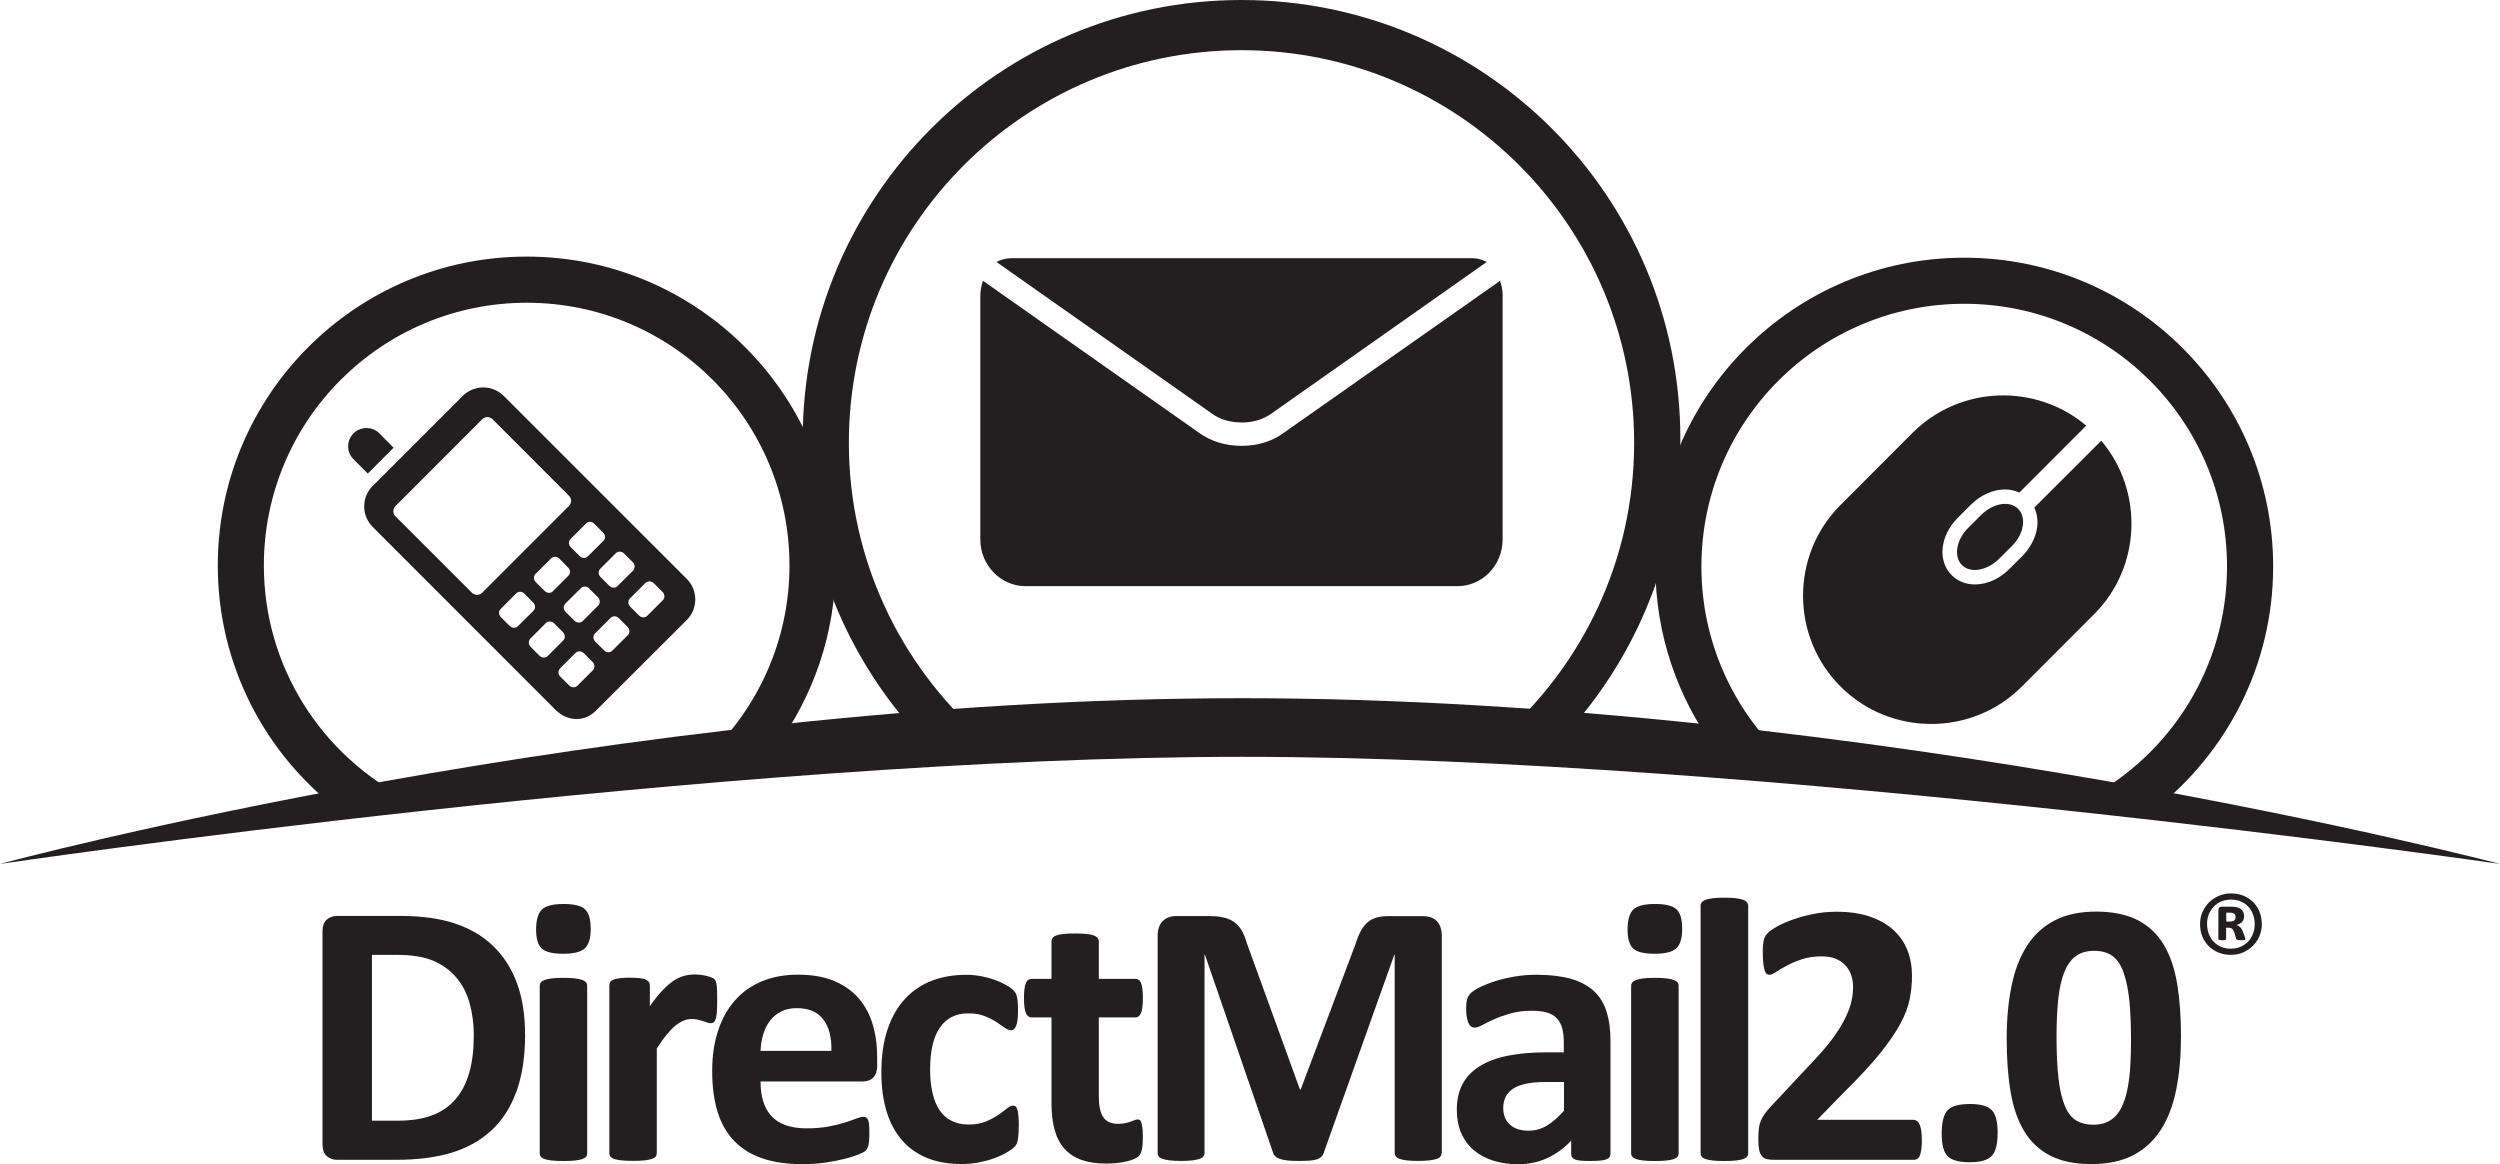 <?xml version="1.0" encoding="UTF-8"?><svg id="Layer_2" xmlns="http://www.w3.org/2000/svg" viewBox="0 0 364.58 169.77"><defs><style>.cls-1{fill:#231f20;stroke-width:0px;}</style></defs><g id="Layer_1-2"><path class="cls-1" d="M59.29,116.51c-12.34-6.36-20.81-19.21-20.81-34.04,0-21.17,17.16-38.32,38.34-38.32s38.31,17.16,38.31,38.32c0,10.95-4.62,20.81-12,27.8l-43.84,6.24ZM113.03,109.16c5.51-7.48,8.82-16.69,8.82-26.69,0-24.88-20.18-45.05-45.04-45.05s-45.05,20.17-45.05,45.05c0,14.57,6.94,27.5,17.69,35.73l63.57-9.04Z"/><path class="cls-1" d="M143.2,107.46c-11.87-10.49-19.41-25.79-19.41-42.88,0-31.63,25.64-57.26,57.26-57.26s57.26,25.63,57.26,57.26c0,17.09-7.52,32.39-19.39,42.87h-75.72ZM229.75,105.47c9.53-11.17,15.3-25.64,15.3-41.47,0-35.35-28.64-64-64-64s-63.99,28.65-63.99,64c0,15.83,5.78,30.3,15.31,41.48h97.37Z"/><path class="cls-1" d="M259.91,110.23c-7.25-6.97-11.79-16.75-11.79-27.61,0-21.17,17.16-38.32,38.32-38.32s38.33,17.15,38.33,38.32c0,14.63-8.2,27.34-20.26,33.79l-44.6-6.18ZM314.23,118.04c10.49-8.25,17.27-21.03,17.27-35.42,0-24.87-20.17-45.04-45.05-45.04s-45.04,20.17-45.04,45.04c0,9.93,3.25,19.09,8.7,26.54l64.12,8.88Z"/><path class="cls-1" d="M55.33,63.2c-1.05-1.04-2.74-1.04-3.77,0-1.06,1.05-1.05,2.73,0,3.78l2.08,2.08,3.76-3.77-2.08-2.09Z"/><path class="cls-1" d="M54.34,70.87c-1.64,1.64-1.64,4.32,0,5.96l26.71,26.72c1.64,1.65,4.17,1.78,5.8.14l13.32-13.29c1.63-1.65,1.63-4.32,0-5.96l-26.72-26.71c-1.64-1.64-4.32-1.64-5.96,0l-13.15,13.15ZM74.33,91.29l-1.28-1.29c-.35-.35-.37-.88-.04-1.19l2.27-2.28c.32-.32.85-.3,1.19.04l1.28,1.3c.34.33.38.86.05,1.19l-2.28,2.26c-.33.32-.84.3-1.2-.04ZM80.63,86.23c-.31.32-.84.3-1.19-.04l-1.3-1.29c-.35-.34-.36-.88-.05-1.2l2.28-2.27c.32-.32.85-.31,1.21.04l1.27,1.3c.35.33.37.87.04,1.19l-2.27,2.27ZM85.91,85.81l1.29,1.29c.34.35.35.88.04,1.2l-2.26,2.27c-.33.31-.86.29-1.2-.05l-1.3-1.29c-.34-.34-.35-.88-.04-1.2l2.28-2.26c.33-.32.86-.31,1.2.03ZM78.67,95.62l-1.29-1.29c-.34-.34-.34-.87-.04-1.2l2.27-2.27c.32-.32.85-.29,1.2.04l1.29,1.3c.33.35.36.87.04,1.19l-2.27,2.29c-.33.31-.85.28-1.19-.05ZM86.43,96.54c.33.34.34.87.04,1.19l-2.27,2.27c-.33.32-.84.31-1.2-.04l-1.29-1.29c-.35-.34-.35-.88-.04-1.19l2.27-2.27c.31-.31.86-.3,1.19.04l1.3,1.29ZM91.52,91.43c.35.35.36.87.04,1.19l-2.27,2.27c-.32.32-.86.31-1.18-.03l-1.3-1.29c-.34-.34-.37-.88-.04-1.19l2.28-2.27c.33-.33.85-.3,1.18.03l1.3,1.29ZM95.33,85.04l1.3,1.3c.34.34.35.88.03,1.19l-2.27,2.27c-.33.32-.86.31-1.2-.04l-1.29-1.29c-.34-.34-.35-.88-.04-1.19l2.27-2.27c.33-.31.87-.3,1.2.04ZM91,80.71l1.29,1.29c.34.34.34.88.04,1.2l-2.28,2.27c-.32.32-.85.31-1.19-.04l-1.29-1.29c-.34-.34-.35-.87-.03-1.2l2.26-2.26c.33-.32.87-.31,1.2.03ZM86.67,76.38l1.28,1.3c.36.33.37.88.05,1.19l-2.27,2.26c-.31.33-.85.31-1.19-.03l-1.3-1.3c-.34-.34-.35-.88-.04-1.19l2.27-2.28c.32-.32.86-.3,1.19.04ZM71.82,61.13l11.15,11.16c.42.4.41,1.08,0,1.49l-12.65,12.65c-.43.42-1.08.42-1.5.01l-11.16-11.15c-.4-.41-.4-1.08.02-1.5l12.65-12.66c.42-.41,1.08-.41,1.49,0Z"/><path class="cls-1" d="M292.42,73.48c-1.15,0-2.46.57-3.5,1.61l-1.91,1.91c-1.73,1.73-2.14,4.16-.9,5.4.49.49,1.16.72,1.9.72,1.14,0,2.45-.57,3.5-1.61l1.91-1.9c1.73-1.73,2.13-4.16.89-5.4-.48-.49-1.16-.73-1.89-.73Z"/><path class="cls-1" d="M296.67,74.03c.41.89.56,1.93.39,3.03-.25,1.45-1.01,2.88-2.15,4.04l-1.91,1.9c-1.41,1.42-3.23,2.23-4.99,2.23-1.31,0-2.52-.47-3.38-1.34-2.11-2.09-1.72-5.78.88-8.38l1.91-1.91c1.43-1.42,3.24-2.23,5-2.22.74,0,1.43.17,2.07.45l9.75-9.76c-7.34-6.2-18.41-5.86-25.32,1.04l-10.52,10.54c-7.28,7.27-7.28,19.18,0,26.46,7.27,7.29,19.19,7.29,26.46,0l10.52-10.53c6.91-6.91,7.25-17.98,1.05-25.31l-9.77,9.76Z"/><path class="cls-1" d="M181.07,61.62c1.66,0,3.2-.48,4.36-1.32l31.39-22.1c-.61-.3-1.25-.52-1.95-.55h-67.34c-.79,0-1.53.21-2.22.55l31.36,22.07c1.18.88,2.71,1.34,4.4,1.34Z"/><path class="cls-1" d="M219.14,43.14c0-.77-.15-1.5-.39-2.2l-.09.08-31.42,22.08c-1.61,1.22-3.83,1.92-6.16,1.92h-.02c-2.4,0-4.57-.69-6.32-1.99l-31.29-22.01-.1-.08c-.22.7-.39,1.43-.39,2.2v35.53c0,3.74,2.96,6.8,6.57,6.81h63.04c3.6,0,6.56-3.05,6.56-6.81v-35.53Z"/><path class="cls-1" d="M0,125.99s89.6-24.17,181.13-24.17,183.45,24.17,183.45,24.17c0,0-107.94-15.62-183.45-15.62S0,125.99,0,125.99Z"/><path class="cls-1" d="M76.58,150.84c0,3.26-.43,6.05-1.28,8.37-.85,2.32-2.07,4.21-3.67,5.67-1.59,1.47-3.53,2.54-5.81,3.23-2.28.69-5,1.03-8.15,1.03h-8.49c-.6,0-1.11-.18-1.53-.54-.41-.36-.62-.94-.62-1.75v-31c0-.81.21-1.39.62-1.74.41-.36.92-.54,1.53-.54h9.12c3.17,0,5.86.37,8.06,1.11,2.21.74,4.07,1.84,5.58,3.3,1.51,1.46,2.66,3.26,3.45,5.4.79,2.14,1.18,4.63,1.18,7.45ZM69.1,151.09c0-1.68-.2-3.25-.59-4.7-.39-1.45-1.03-2.7-1.9-3.76-.87-1.06-1.99-1.89-3.35-2.49-1.36-.59-3.16-.89-5.37-.89h-3.65v24.18h3.76c1.98,0,3.65-.26,5-.77,1.36-.51,2.49-1.29,3.39-2.32.91-1.03,1.58-2.32,2.03-3.86.45-1.54.67-3.33.67-5.39Z"/><path class="cls-1" d="M86.15,135.4c0,1.39-.28,2.35-.85,2.89-.57.53-1.62.8-3.16.8s-2.61-.26-3.15-.77c-.54-.51-.81-1.44-.81-2.78s.28-2.36.84-2.9c.56-.54,1.62-.81,3.17-.81s2.58.26,3.13.78c.55.52.82,1.45.82,2.79ZM85.63,168.21c0,.18-.05.34-.16.48-.11.14-.3.25-.56.34-.27.09-.62.16-1.06.21-.44.05-1,.07-1.68.07s-1.24-.02-1.68-.07c-.44-.05-.79-.11-1.06-.21-.27-.09-.45-.21-.56-.34-.11-.14-.16-.3-.16-.48v-24.46c0-.18.05-.34.16-.48.11-.14.3-.26.56-.36.27-.1.62-.18,1.06-.23.44-.06,1-.08,1.68-.08s1.24.03,1.68.08c.44.05.79.13,1.06.23.27.1.45.22.56.36.11.14.16.3.16.48v24.46Z"/><path class="cls-1" d="M104.59,145.98c0,.66-.02,1.2-.05,1.62-.04.42-.09.75-.16.99-.07.24-.17.4-.29.49-.12.09-.27.14-.45.14-.15,0-.31-.03-.49-.1-.18-.06-.39-.13-.62-.21-.23-.07-.48-.14-.76-.21-.27-.06-.58-.1-.91-.1-.38,0-.77.08-1.15.23-.38.16-.78.4-1.2.73-.41.33-.84.77-1.29,1.32-.45.55-.93,1.23-1.44,2.03v15.28c0,.18-.05.34-.16.48-.11.14-.3.25-.56.34-.27.09-.62.16-1.06.21-.44.05-1,.07-1.68.07s-1.24-.02-1.68-.07c-.44-.05-.79-.11-1.06-.21-.27-.09-.45-.21-.56-.34-.11-.14-.16-.3-.16-.48v-24.51c0-.18.05-.34.14-.48.09-.14.26-.25.49-.34.24-.09.54-.16.92-.21.38-.05.85-.07,1.42-.07s1.07.02,1.46.07c.38.05.68.11.89.21.21.09.36.21.45.34.09.14.14.3.14.48v3.05c.64-.92,1.25-1.67,1.81-2.27.57-.6,1.11-1.07,1.62-1.41.51-.35,1.03-.59,1.54-.73.51-.14,1.03-.21,1.54-.21.24,0,.49.01.77.04.27.03.56.07.85.14.29.06.55.14.77.22.22.08.38.17.48.26.1.09.17.19.22.3.05.11.09.26.12.45.04.19.06.48.08.87.02.38.03.91.03,1.57Z"/><path class="cls-1" d="M127.94,155.24c0,.84-.19,1.47-.56,1.87-.38.4-.89.6-1.55.6h-14.92c0,1.04.12,1.99.37,2.84.25.85.64,1.58,1.18,2.17.54.6,1.24,1.05,2.09,1.36.85.31,1.87.47,3.06.47s2.27-.09,3.19-.26c.92-.17,1.71-.37,2.38-.58.67-.21,1.22-.4,1.66-.58.44-.17.8-.26,1.07-.26.16,0,.3.03.41.1.11.06.2.18.27.34.07.17.12.4.15.7.03.3.04.68.04,1.14,0,.4,0,.75-.03,1.03-.02.28-.05.53-.08.73-.04.2-.09.37-.16.51-.07.14-.17.27-.29.4-.12.13-.44.3-.98.52-.53.22-1.21.44-2.03.65-.82.21-1.77.39-2.83.55-1.06.16-2.2.23-3.41.23-2.18,0-4.09-.27-5.73-.82-1.64-.55-3.01-1.38-4.11-2.5-1.1-1.12-1.92-2.53-2.46-4.23-.54-1.7-.81-3.7-.81-5.99s.28-4.14.85-5.89c.57-1.75,1.39-3.23,2.47-4.45,1.08-1.22,2.39-2.15,3.94-2.79,1.55-.64,3.29-.96,5.23-.96,2.05,0,3.81.3,5.26.91,1.46.6,2.65,1.44,3.59,2.51.93,1.07,1.62,2.34,2.06,3.81.44,1.47.66,3.06.66,4.78v1.1ZM121.24,153.26c.06-1.94-.33-3.47-1.17-4.58-.83-1.11-2.12-1.66-3.86-1.66-.88,0-1.64.16-2.29.49-.65.33-1.19.77-1.62,1.33-.43.56-.76,1.22-.99,1.98-.23.76-.36,1.57-.4,2.43h10.33Z"/><path class="cls-1" d="M148.56,164.3c0,.48-.01.87-.04,1.2-.03.32-.06.59-.11.81-.05.22-.1.4-.16.54-.06.14-.21.31-.43.52-.22.21-.6.47-1.13.77-.53.3-1.14.57-1.81.81-.68.24-1.42.43-2.21.58-.8.15-1.62.22-2.46.22-1.89,0-3.56-.29-5.01-.88-1.46-.59-2.68-1.45-3.67-2.6-.99-1.14-1.74-2.54-2.24-4.19-.5-1.65-.76-3.54-.76-5.66,0-2.45.31-4.58.92-6.36.61-1.79,1.47-3.27,2.57-4.44,1.1-1.17,2.4-2.04,3.9-2.61,1.5-.57,3.15-.85,4.95-.85.73,0,1.45.06,2.16.19.7.13,1.36.3,1.98.52.61.22,1.16.47,1.65.74.49.27.83.51,1.03.71s.34.37.43.51c.08.14.15.32.19.54.05.22.08.49.11.81.03.32.04.71.04,1.17,0,1.06-.09,1.81-.27,2.24-.18.43-.42.65-.71.65-.31,0-.64-.13-.99-.38-.35-.26-.76-.54-1.24-.85-.48-.31-1.04-.59-1.7-.85-.66-.26-1.45-.38-2.36-.38-1.8,0-3.17.69-4.12,2.07-.95,1.38-1.43,3.41-1.43,6.09,0,1.32.12,2.48.36,3.49.24,1.01.59,1.85,1.06,2.53.47.68,1.05,1.19,1.76,1.52.7.34,1.52.51,2.46.51s1.77-.14,2.46-.43c.69-.28,1.29-.6,1.8-.95.51-.35.94-.66,1.29-.95.35-.28.64-.43.88-.43.17,0,.3.05.41.14.11.09.2.26.26.51.06.25.11.56.15.95.04.38.05.88.05,1.48Z"/><path class="cls-1" d="M166.67,165.79c0,.81-.05,1.42-.15,1.85-.1.43-.23.73-.4.91-.16.17-.41.33-.73.47-.32.14-.7.26-1.13.36-.43.1-.9.18-1.4.23-.5.05-1.01.08-1.52.08-1.37,0-2.56-.17-3.57-.52-1.01-.35-1.84-.88-2.5-1.61-.66-.72-1.14-1.63-1.46-2.73-.31-1.1-.47-2.4-.47-3.9v-12.56h-2.94c-.35,0-.61-.21-.8-.65-.18-.43-.27-1.15-.27-2.16,0-.53.02-.98.07-1.35.05-.37.11-.65.21-.87.09-.21.21-.36.34-.45.14-.09.3-.14.48-.14h2.91v-5.47c0-.18.05-.35.15-.49.1-.15.28-.27.55-.37.27-.1.62-.17,1.07-.22.45-.05,1-.07,1.66-.07s1.24.02,1.69.07c.45.05.8.12,1.06.22.26.1.44.22.55.37.11.15.17.31.17.49v5.47h5.33c.18,0,.34.05.48.14.14.09.25.24.34.45.09.21.16.5.21.87.05.37.07.82.07,1.35,0,1.01-.09,1.73-.27,2.16-.18.43-.45.65-.8.65h-5.36v11.51c0,1.34.21,2.34.63,3.01.42.67,1.17,1,2.25,1,.37,0,.7-.03.99-.1.29-.06.55-.14.78-.22.23-.08.42-.16.58-.22.16-.06.3-.1.43-.1.11,0,.21.03.32.1.1.06.18.19.23.38.06.19.11.45.15.78.05.33.07.75.07,1.26Z"/><path class="cls-1" d="M210.23,168.15c0,.18-.05.35-.15.49-.1.15-.29.27-.55.36s-.62.16-1.06.22c-.44.05-1,.08-1.68.08s-1.21-.03-1.65-.08c-.44-.06-.79-.13-1.04-.22-.26-.09-.44-.21-.55-.36-.11-.15-.16-.31-.16-.49v-28.94h-.05l-10.3,28.91c-.07.24-.19.44-.36.59-.16.16-.39.28-.67.37-.28.09-.64.15-1.08.18-.44.03-.97.04-1.59.04s-1.15-.02-1.59-.07c-.44-.05-.8-.12-1.09-.22-.29-.1-.51-.22-.67-.37-.16-.15-.28-.32-.33-.52l-9.95-28.91h-.05v28.94c0,.18-.05.35-.15.49-.1.15-.29.27-.56.36s-.63.16-1.06.22c-.43.05-.99.08-1.66.08s-1.21-.03-1.65-.08c-.44-.06-.79-.13-1.06-.22-.27-.09-.45-.21-.55-.36-.1-.15-.15-.31-.15-.49v-31.68c0-.93.25-1.65.74-2.14.49-.49,1.15-.74,1.98-.74h4.73c.84,0,1.57.07,2.17.21.61.14,1.13.37,1.57.69.44.32.81.74,1.1,1.26.29.52.55,1.17.77,1.94l7.69,21.19h.11l7.97-21.13c.24-.77.5-1.42.78-1.95.29-.53.62-.96.99-1.29.37-.33.82-.56,1.33-.7.51-.14,1.11-.21,1.79-.21h4.86c.49,0,.92.06,1.28.19.36.13.65.32.88.56.23.25.4.55.52.91.12.36.18.77.18,1.22v31.68Z"/><path class="cls-1" d="M234.85,168.29c0,.26-.09.46-.27.6-.18.15-.47.25-.87.32-.39.06-.98.1-1.75.1-.82,0-1.42-.03-1.8-.1-.38-.06-.64-.17-.8-.32-.16-.15-.23-.35-.23-.6v-1.95c-1.01,1.08-2.16,1.92-3.45,2.53-1.29.6-2.72.91-4.3.91-1.3,0-2.5-.17-3.59-.51-1.09-.34-2.03-.84-2.83-1.51-.8-.67-1.42-1.5-1.85-2.49-.44-.99-.66-2.14-.66-3.46,0-1.43.28-2.67.84-3.72.56-1.05,1.39-1.92,2.5-2.61,1.11-.69,2.49-1.2,4.13-1.53,1.65-.33,3.56-.49,5.74-.49h2.39v-1.48c0-.77-.08-1.44-.23-2.02-.16-.58-.41-1.06-.77-1.44-.36-.38-.83-.67-1.43-.85-.6-.18-1.33-.27-2.21-.27-1.15,0-2.18.13-3.09.38-.91.26-1.71.54-2.4.85-.7.31-1.28.6-1.74.85-.47.26-.85.38-1.14.38-.2,0-.38-.06-.54-.19-.16-.13-.28-.31-.38-.55s-.18-.53-.23-.88c-.05-.35-.08-.73-.08-1.15,0-.57.04-1.02.14-1.35.09-.33.27-.63.52-.89.26-.27.7-.56,1.35-.88.64-.32,1.39-.62,2.25-.89.86-.27,1.8-.5,2.82-.67,1.02-.17,2.07-.26,3.15-.26,1.92,0,3.57.19,4.93.56,1.36.38,2.49.95,3.37,1.73.88.78,1.52,1.78,1.92,3.01.4,1.23.6,2.68.6,4.37v16.49ZM228.06,157.79h-2.64c-1.12,0-2.07.08-2.86.25-.79.16-1.43.41-1.92.74-.5.33-.86.73-1.08,1.2-.23.47-.34,1-.34,1.61,0,1.03.33,1.83.98,2.42.65.59,1.55.88,2.71.88.97,0,1.86-.25,2.68-.74.81-.49,1.64-1.22,2.49-2.17v-4.18Z"/><path class="cls-1" d="M245.32,135.4c0,1.39-.28,2.35-.85,2.89-.57.53-1.62.8-3.16.8s-2.61-.26-3.15-.77c-.54-.51-.81-1.44-.81-2.78s.28-2.36.84-2.9c.56-.54,1.62-.81,3.17-.81s2.58.26,3.13.78c.55.52.82,1.45.82,2.79ZM244.8,168.21c0,.18-.05.34-.16.48-.11.14-.3.25-.56.34-.27.09-.62.16-1.06.21-.44.05-1,.07-1.68.07s-1.24-.02-1.68-.07c-.44-.05-.79-.11-1.06-.21-.27-.09-.45-.21-.56-.34-.11-.14-.17-.3-.17-.48v-24.46c0-.18.06-.34.17-.48.11-.14.3-.26.56-.36.27-.1.62-.18,1.06-.23.44-.06,1-.08,1.68-.08s1.24.03,1.68.08c.44.05.79.13,1.06.23.26.1.45.22.56.36.11.14.16.3.16.48v24.46Z"/><path class="cls-1" d="M254.94,168.21c0,.18-.05.34-.17.48-.11.14-.3.25-.56.34-.27.09-.62.16-1.06.21-.44.05-1,.07-1.68.07s-1.24-.02-1.68-.07c-.44-.05-.79-.11-1.06-.21-.27-.09-.45-.21-.56-.34-.11-.14-.17-.3-.17-.48v-36.13c0-.18.06-.35.17-.49.11-.15.3-.27.56-.37.27-.1.62-.18,1.06-.23.44-.05,1-.08,1.68-.08s1.24.03,1.68.08c.44.06.79.13,1.06.23.26.1.45.22.56.37.11.15.17.31.17.49v36.13Z"/><path class="cls-1" d="M280.27,166.2c0,.53-.02.99-.07,1.36-.05.38-.12.68-.21.92-.09.24-.21.41-.36.51-.15.1-.31.15-.5.15h-20.44c-.4,0-.75-.04-1.04-.11-.29-.07-.53-.22-.71-.43-.18-.21-.32-.52-.4-.92-.08-.4-.12-.92-.12-1.57,0-.6.03-1.12.08-1.55.05-.43.16-.81.3-1.15.15-.34.33-.67.56-.99.23-.32.53-.67.89-1.06l6.16-6.59c1.23-1.28,2.22-2.45,2.97-3.5.75-1.05,1.34-2.01,1.76-2.89.42-.87.71-1.67.87-2.4.16-.73.23-1.43.23-2.09,0-.6-.1-1.18-.29-1.72-.19-.54-.48-1.01-.85-1.41-.38-.4-.85-.72-1.41-.95-.57-.23-1.24-.34-2.01-.34-1.08,0-2.04.14-2.87.41s-1.57.58-2.2.92c-.63.34-1.16.65-1.58.93-.42.28-.75.43-.99.43-.17,0-.31-.06-.43-.16-.12-.11-.22-.29-.29-.55-.07-.26-.13-.6-.18-1.03-.05-.43-.07-.96-.07-1.58,0-.42.01-.77.04-1.06.03-.28.07-.53.12-.74.06-.21.13-.39.22-.55.09-.16.25-.34.48-.56.23-.22.65-.5,1.26-.84.61-.34,1.37-.67,2.27-.99.9-.32,1.89-.59,2.97-.81,1.08-.22,2.21-.33,3.38-.33,1.85,0,3.47.23,4.85.7,1.38.47,2.53,1.12,3.45,1.95s1.6,1.82,2.05,2.97c.45,1.14.67,2.38.67,3.7,0,1.15-.11,2.29-.33,3.41-.22,1.12-.68,2.32-1.37,3.61-.7,1.29-1.68,2.72-2.94,4.29-1.26,1.57-2.94,3.38-5.03,5.45l-4.15,4.26h14.01c.18,0,.35.06.51.16.16.11.29.28.4.51.11.23.19.53.25.91.05.38.08.82.08,1.33Z"/><path class="cls-1" d="M291.32,165.18c0,1.7-.3,2.85-.89,3.43-.6.59-1.66.88-3.2.88s-2.6-.29-3.19-.87c-.59-.58-.88-1.67-.88-3.28,0-1.72.3-2.88.89-3.46.59-.59,1.67-.88,3.23-.88s2.57.29,3.16.87c.59.58.88,1.68.88,3.31Z"/><path class="cls-1" d="M318.05,151.22c0,2.84-.23,5.4-.69,7.69-.46,2.29-1.2,4.24-2.24,5.85-1.04,1.61-2.38,2.85-4.04,3.71-1.66.86-3.69,1.29-6.09,1.29s-4.45-.42-6.04-1.25c-1.59-.83-2.86-2.03-3.79-3.6-.93-1.57-1.59-3.48-1.96-5.74-.38-2.26-.56-4.82-.56-7.68s.23-5.38.7-7.68c.47-2.3,1.22-4.25,2.25-5.87,1.03-1.61,2.38-2.85,4.04-3.71,1.66-.86,3.68-1.29,6.06-1.29s4.46.42,6.06,1.25c1.6.83,2.87,2.03,3.81,3.6.93,1.57,1.58,3.48,1.95,5.74.37,2.26.55,4.82.55,7.68ZM310.77,151.58c0-1.68-.05-3.17-.14-4.46-.09-1.29-.23-2.41-.43-3.37-.19-.95-.43-1.76-.71-2.42-.28-.66-.63-1.19-1.03-1.58-.4-.39-.86-.67-1.37-.84-.51-.17-1.08-.25-1.7-.25-1.08,0-1.97.26-2.68.78-.71.52-1.26,1.31-1.68,2.35-.41,1.04-.7,2.35-.87,3.9-.16,1.56-.25,3.37-.25,5.44,0,2.53.1,4.62.3,6.28.2,1.66.52,2.98.95,3.96.43.98.98,1.67,1.66,2.06.68.39,1.49.59,2.45.59.71,0,1.35-.11,1.9-.34.55-.23,1.03-.57,1.44-1.03.41-.46.76-1.03,1.03-1.73.28-.7.5-1.5.67-2.42.17-.92.29-1.95.36-3.1.06-1.15.1-2.43.1-3.82Z"/><path class="cls-1" d="M329.85,134.74c0,.63-.12,1.22-.35,1.77-.24.55-.56,1.03-.96,1.43-.41.4-.89.72-1.44.96-.55.24-1.15.35-1.78.35s-1.25-.11-1.8-.34c-.55-.23-1.02-.54-1.42-.93-.4-.4-.71-.87-.93-1.41-.22-.55-.33-1.14-.33-1.8s.12-1.22.35-1.76c.24-.55.56-1.02.96-1.42.41-.4.89-.72,1.43-.95.55-.23,1.14-.35,1.78-.35s1.25.11,1.8.33c.55.22,1.02.53,1.42.93.39.4.71.87.93,1.41.22.55.33,1.14.33,1.79ZM328.81,134.81c0-.55-.09-1.04-.26-1.49-.17-.44-.41-.83-.72-1.15-.31-.32-.67-.56-1.1-.73-.42-.17-.88-.25-1.37-.25-.53,0-1.01.09-1.44.28-.43.18-.79.44-1.1.76-.31.32-.54.7-.71,1.12-.17.43-.25.88-.25,1.37,0,.54.09,1.03.26,1.48.17.45.41.83.72,1.15.31.32.67.56,1.1.74.42.17.88.26,1.37.26.53,0,1.01-.09,1.44-.28.43-.19.8-.44,1.1-.76.3-.32.54-.69.7-1.12.17-.43.25-.88.25-1.37ZM327.45,136.92s0,.06-.02.09c-.01.03-.04.05-.09.06-.05.01-.11.02-.2.03-.08,0-.2.01-.35.01-.13,0-.24,0-.32-.01-.08,0-.15-.02-.2-.04-.05-.02-.09-.05-.12-.08-.03-.03-.05-.08-.06-.14l-.24-.79c-.09-.28-.2-.48-.33-.59-.13-.11-.32-.17-.57-.17h-.31v1.61c0,.08-.03.14-.1.17-.06.03-.22.05-.45.05s-.4-.02-.47-.05c-.08-.03-.11-.09-.11-.17v-4.14c0-.17.04-.3.13-.4.08-.1.21-.14.38-.14h1.33c.31,0,.58.03.81.08.23.05.43.14.6.25.17.12.29.26.37.43.08.17.13.38.13.62,0,.37-.1.66-.3.86-.2.2-.47.35-.81.43.19.06.36.16.52.31.16.15.3.36.41.66l.28.74c.05.18.08.29.08.33ZM326.02,133.72c0-.08-.01-.17-.04-.24-.02-.08-.07-.14-.13-.2-.07-.06-.15-.1-.26-.13-.11-.03-.24-.05-.4-.05h-.53v1.29h.51c.32,0,.54-.06.67-.18.12-.12.18-.28.18-.48Z"/></g></svg>